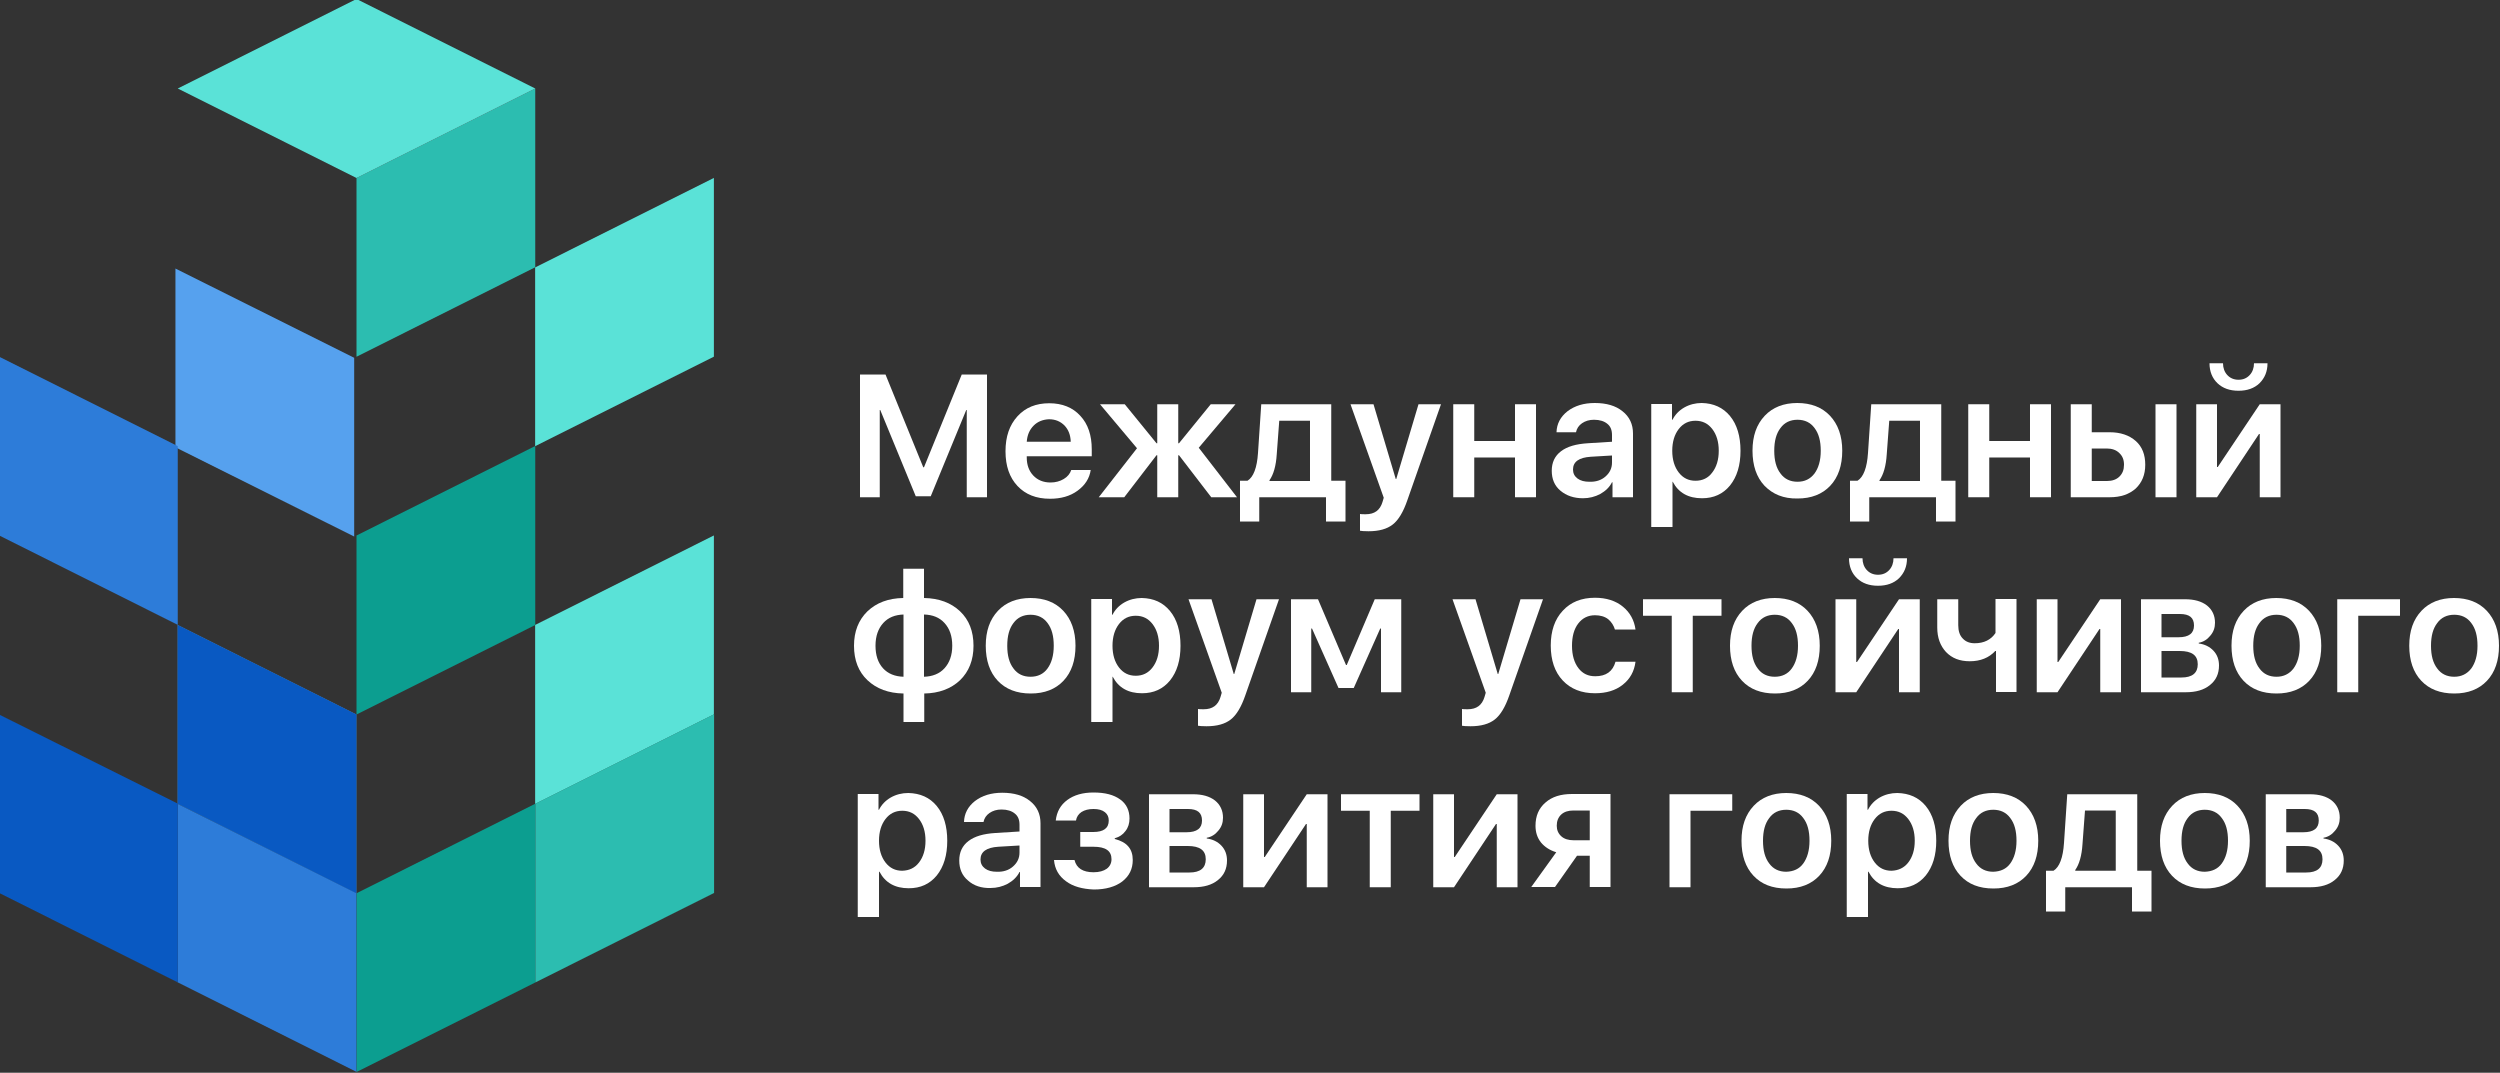 <?xml version="1.0" encoding="UTF-8"?> <!-- Generator: Adobe Illustrator 26.5.0, SVG Export Plug-In . SVG Version: 6.00 Build 0) --> <svg xmlns="http://www.w3.org/2000/svg" xmlns:xlink="http://www.w3.org/1999/xlink" id="Слой_1" x="0px" y="0px" viewBox="0 0 1000 429.1" style="enable-background:new 0 0 1000 429.1;" xml:space="preserve"><rect x="0" y="0" width="1000" height="429.1" fill="#333333" stroke="none"/> <style type="text/css"> .st0{fill:#FFFFFF;} .st1{fill:#2CBDB0;} .st2{fill:#0C9E90;} .st3{fill:#56A1EE;} .st4{fill:#59869F;} .st5{fill:#2D7CD9;} .st6{fill:#0959C2;} .st7{fill:#5AE2D7;} </style> <g> <g> <path class="st0" d="M394.6,198.9h-7.9V164h-0.2l-14.2,34.5h-6L352.1,164h-0.2v34.9h-7.9v-49.1h10.2l15.1,37.1h0.3l15.1-37.1h10.1 V198.9z"></path> <path class="st0" d="M436.3,187.9c-0.5,3.5-2.3,6.2-5.3,8.4c-3,2.2-6.7,3.2-11,3.2c-5.5,0-9.8-1.7-13-5.1c-3.2-3.4-4.8-8-4.8-13.9 c0-5.9,1.6-10.5,4.8-14c3.2-3.5,7.4-5.2,12.7-5.2c5.2,0,9.4,1.7,12.4,5c3.1,3.3,4.6,7.8,4.6,13.4v2.8h-26v0.5c0,3,0.9,5.4,2.6,7.2 c1.7,1.8,4,2.8,6.9,2.8c2,0,3.8-0.5,5.3-1.4c1.5-0.9,2.5-2.1,3-3.6H436.3z M413.5,170.2c-1.7,1.7-2.6,3.8-2.8,6.5h17.6 c-0.1-2.7-0.9-4.8-2.5-6.5c-1.6-1.6-3.6-2.5-6.2-2.5C417.2,167.8,415.1,168.6,413.5,170.2z"></path> <path class="st0" d="M494.8,198.9h-10.3l-12.9-16.8h-0.3v16.8h-8.4v-16.8h-0.3l-12.9,16.8h-10.2l15.3-19.6L440,161.7h9.9 l12.7,15.6h0.3v-15.6h8.4v15.6h0.3l12.7-15.6h9.9l-14.7,17.4L494.8,198.9z"></path> <path class="st0" d="M496,208.6v-16.3h3c2.4-1.5,3.8-5.2,4.2-11.1l1.3-19.5h28v30.6h5.7v16.3h-7.8v-9.7h-26.7v9.7H496z M524.1,168.3h-12.4l-1,13.4c-0.3,4.7-1.3,8.1-2.9,10.4v0.3h16.2V168.3z"></path> <path class="st0" d="M544,212.3v-6.7c0.4,0.1,1.2,0.1,2.3,0.1c3.5,0,5.7-1.6,6.7-4.9l0.5-1.7l-13.3-37.4h9.2l8.9,29.9h0.2 l8.9-29.9h9l-13.5,38.5c-1.6,4.6-3.5,7.8-5.8,9.6c-2.3,1.8-5.5,2.7-9.7,2.7C545.7,212.5,544.6,212.4,544,212.3z"></path> <path class="st0" d="M606,183h-16.3v15.9h-8.4v-37.2h8.4v14.7H606v-14.7h8.4v37.2H606V183z"></path> <path class="st0" d="M624.2,196.3c-2.4-2-3.5-4.7-3.5-8c0-3.3,1.2-5.9,3.7-7.8c2.5-1.9,6-2.9,10.7-3.2l9.7-0.6V174 c0-2-0.6-3.5-1.9-4.5c-1.2-1-3-1.6-5.3-1.6c-1.9,0-3.5,0.5-4.8,1.4c-1.3,0.9-2.1,2.1-2.4,3.6h-7.8c0.1-3.4,1.6-6.2,4.4-8.4 c2.9-2.2,6.5-3.3,10.9-3.3c4.7,0,8.4,1.1,11.1,3.3c2.8,2.2,4.2,5.2,4.2,8.9v25.5H645v-6h-0.2c-1,2-2.6,3.5-4.7,4.7 c-2.1,1.1-4.4,1.7-6.9,1.7C629.6,199.3,626.6,198.3,624.2,196.3z M642.2,190.6c1.7-1.5,2.6-3.3,2.6-5.6v-2.8l-8.5,0.5 c-4.7,0.3-7.1,2-7.1,5.1c0,1.5,0.6,2.7,1.8,3.6c1.2,0.9,2.8,1.3,4.7,1.3C638.3,192.8,640.5,192.1,642.2,190.6z"></path> <path class="st0" d="M692,166.4c2.8,3.4,4.2,8.1,4.2,13.9c0,5.8-1.4,10.4-4.2,13.9c-2.8,3.4-6.5,5.1-11.2,5.1 c-5.5,0-9.4-2.2-11.7-6.6H669v18.1h-8.5v-49.2h8.3v6.3h0.2c1-2,2.6-3.7,4.7-4.9s4.5-1.8,7-1.8C685.4,161.3,689.2,163,692,166.4z M684.9,189c1.7-2.2,2.6-5.1,2.6-8.7c0-3.6-0.9-6.5-2.6-8.7c-1.7-2.2-3.9-3.3-6.7-3.3c-2.8,0-5,1.1-6.7,3.3 c-1.7,2.2-2.6,5.1-2.6,8.7c0,3.6,0.9,6.5,2.6,8.7c1.7,2.2,3.9,3.3,6.7,3.3C681,192.3,683.3,191.2,684.9,189z"></path> <path class="st0" d="M705.8,194.3c-3.2-3.4-4.8-8.1-4.8-14c0-5.9,1.6-10.5,4.9-14c3.2-3.4,7.6-5.1,13-5.1c5.5,0,9.9,1.7,13.1,5.1 c3.2,3.4,4.9,8.1,4.9,14c0,5.9-1.6,10.6-4.8,14c-3.2,3.4-7.6,5.1-13.1,5.1C713.4,199.5,709.1,197.7,705.8,194.3z M725.8,189.4 c1.6-2.2,2.5-5.2,2.5-9.1c0-3.9-0.8-6.9-2.5-9.1c-1.6-2.2-3.9-3.3-6.8-3.3c-2.9,0-5.2,1.1-6.8,3.3c-1.7,2.2-2.5,5.2-2.5,9.1 c0,3.9,0.8,6.9,2.5,9.1c1.6,2.2,3.9,3.3,6.8,3.3C721.9,192.7,724.1,191.6,725.8,189.4z"></path> <path class="st0" d="M740,208.6v-16.3h3c2.4-1.5,3.8-5.2,4.2-11.1l1.3-19.5h28v30.6h5.7v16.3h-7.8v-9.7h-26.7v9.7H740z M768.1,168.3h-12.4l-1,13.4c-0.3,4.7-1.3,8.1-2.9,10.4v0.3h16.2V168.3z"></path> <path class="st0" d="M812,183h-16.3v15.9h-8.4v-37.2h8.4v14.7H812v-14.7h8.4v37.2H812V183z"></path> <path class="st0" d="M828.3,161.7h8.4v11.2h7.2c4.3,0,7.8,1.2,10.4,3.5c2.6,2.3,3.8,5.5,3.8,9.5s-1.3,7.1-3.8,9.5 c-2.6,2.3-6,3.5-10.4,3.5h-15.6V161.7z M836.7,179.4v13h6.1c2.1,0,3.8-0.6,5-1.8c1.2-1.2,1.8-2.7,1.8-4.7s-0.6-3.5-1.9-4.7 c-1.2-1.2-2.9-1.8-5-1.8H836.7z M862.2,161.7h8.4v37.2h-8.4V161.7z"></path> <path class="st0" d="M878.5,198.9v-37.2h8.3v25.1h0.3l16.8-25.1h8.3v37.2h-8.3v-25.3h-0.3l-16.8,25.3H878.5z M889.2,145.3 c0,1.9,0.6,3.5,1.7,4.7c1.1,1.2,2.6,1.9,4.5,1.9c1.8,0,3.3-0.6,4.5-1.9c1.1-1.2,1.7-2.8,1.7-4.7h5.4c0,3.3-1.1,5.9-3.2,8 c-2.1,2-4.9,3-8.4,3s-6.3-1-8.4-3c-2.1-2-3.2-4.7-3.2-8H889.2z"></path> <path class="st0" d="M361.4,277.4c-6-0.1-10.8-1.9-14.4-5.3c-3.6-3.4-5.4-8-5.4-13.8c0-5.7,1.8-10.3,5.4-13.8 c3.6-3.4,8.3-5.2,14.3-5.3v-11.7h8.3v11.7c6,0.1,10.8,1.9,14.4,5.3c3.6,3.4,5.4,8,5.4,13.8c0,5.7-1.8,10.3-5.4,13.8 c-3.6,3.4-8.4,5.2-14.3,5.3v11.4h-8.3V277.4z M361.5,245.8c-3.5,0.1-6.2,1.2-8.2,3.4c-2,2.2-3.1,5.2-3.1,9.1c0,3.8,1,6.8,3,9 c2,2.2,4.8,3.3,8.2,3.4V245.8z M377.8,249.2c-2-2.2-4.7-3.3-8.2-3.4v24.9c3.4-0.1,6.2-1.2,8.2-3.4c2-2.2,3.1-5.2,3.1-9 C380.9,254.5,379.9,251.5,377.8,249.2z"></path> <path class="st0" d="M399.1,272.3c-3.2-3.4-4.8-8.1-4.8-14c0-5.9,1.6-10.5,4.9-14c3.2-3.4,7.6-5.1,13-5.1c5.5,0,9.9,1.7,13.1,5.1 c3.2,3.4,4.9,8.1,4.9,14c0,5.9-1.6,10.6-4.8,14c-3.2,3.4-7.6,5.1-13.1,5.1C406.7,277.4,402.3,275.7,399.1,272.3z M419,267.4 c1.6-2.2,2.5-5.2,2.5-9.1c0-3.9-0.8-6.9-2.5-9.1c-1.6-2.2-3.9-3.3-6.8-3.3c-2.9,0-5.2,1.1-6.8,3.3c-1.7,2.2-2.5,5.2-2.5,9.1 c0,3.9,0.8,6.9,2.5,9.1c1.6,2.2,3.9,3.3,6.8,3.3C415.1,270.7,417.4,269.6,419,267.4z"></path> <path class="st0" d="M468,244.4c2.8,3.4,4.2,8.1,4.2,13.9c0,5.8-1.4,10.4-4.2,13.9c-2.8,3.4-6.5,5.1-11.2,5.1 c-5.5,0-9.4-2.2-11.7-6.6H445v18.1h-8.5v-49.2h8.3v6.3h0.2c1-2,2.6-3.7,4.7-4.9c2.1-1.2,4.5-1.8,7-1.8 C461.5,239.3,465.2,241,468,244.4z M461,267c1.7-2.2,2.6-5.1,2.6-8.7c0-3.6-0.9-6.5-2.6-8.7c-1.7-2.2-3.9-3.3-6.7-3.3 c-2.8,0-5,1.1-6.7,3.3c-1.7,2.2-2.6,5.1-2.6,8.7c0,3.6,0.9,6.5,2.6,8.7c1.7,2.2,3.9,3.3,6.7,3.3C457.1,270.3,459.3,269.2,461,267z "></path> <path class="st0" d="M479.2,290.3v-6.7c0.4,0.1,1.2,0.1,2.3,0.1c3.5,0,5.7-1.6,6.7-4.9l0.5-1.7l-13.3-37.4h9.2l8.9,29.9h0.2 l8.9-29.9h9l-13.5,38.5c-1.6,4.6-3.5,7.8-5.8,9.6c-2.3,1.8-5.5,2.7-9.7,2.7C480.9,290.5,479.8,290.4,479.2,290.3z"></path> <path class="st0" d="M516.4,276.9v-37.2h10.8l11.2,26.3h0.3l11.2-26.3h10.6v37.2h-8.1v-25.5h-0.3l-10.6,23.8h-6.1l-10.6-23.8h-0.3 v25.5H516.4z"></path> <path class="st0" d="M584.8,290.3v-6.7c0.4,0.1,1.2,0.1,2.3,0.1c3.5,0,5.7-1.6,6.7-4.9l0.5-1.7l-13.3-37.4h9.2l8.9,29.9h0.2 l8.9-29.9h9l-13.5,38.5c-1.6,4.6-3.5,7.8-5.8,9.6c-2.3,1.8-5.5,2.7-9.7,2.7C586.4,290.5,585.3,290.4,584.8,290.3z"></path> <path class="st0" d="M646,251.9c-0.5-1.7-1.4-3.1-2.7-4.2c-1.4-1.1-3.2-1.6-5.3-1.6c-2.8,0-5,1.1-6.7,3.3 c-1.7,2.2-2.5,5.2-2.5,8.9c0,3.8,0.9,6.8,2.6,9c1.7,2.2,3.9,3.2,6.7,3.2c4.3,0,7-1.9,8.1-5.8h8c-0.5,3.9-2.2,6.9-5.1,9.2 c-2.9,2.3-6.6,3.4-11.1,3.4c-5.4,0-9.7-1.7-12.9-5.1c-3.2-3.4-4.8-8.1-4.8-14c0-5.8,1.6-10.5,4.8-13.9c3.2-3.5,7.5-5.2,12.9-5.2 c4.5,0,8.3,1.2,11.2,3.6c2.8,2.3,4.5,5.4,5,9.1H646z"></path> <path class="st0" d="M688.6,246.3h-11.5v30.6h-8.4v-30.6h-11.5v-6.6h31.4V246.3z"></path> <path class="st0" d="M696.8,272.3c-3.2-3.4-4.8-8.1-4.8-14c0-5.9,1.6-10.5,4.9-14c3.2-3.4,7.6-5.1,13-5.1c5.5,0,9.9,1.7,13.1,5.1 c3.2,3.4,4.9,8.1,4.9,14c0,5.9-1.6,10.6-4.8,14c-3.2,3.4-7.6,5.1-13.1,5.1C704.4,277.4,700,275.7,696.8,272.3z M716.7,267.4 c1.6-2.2,2.5-5.2,2.5-9.1c0-3.9-0.8-6.9-2.5-9.1c-1.6-2.2-3.9-3.3-6.8-3.3c-2.9,0-5.2,1.1-6.8,3.3c-1.7,2.2-2.5,5.2-2.5,9.1 c0,3.9,0.8,6.9,2.5,9.1c1.6,2.2,3.9,3.3,6.8,3.3C712.8,270.7,715.1,269.6,716.7,267.4z"></path> <path class="st0" d="M734.2,276.9v-37.2h8.3v25.1h0.3l16.8-25.1h8.3v37.2h-8.3v-25.3h-0.3l-16.8,25.3H734.2z M745,223.3 c0,1.9,0.6,3.5,1.7,4.7c1.1,1.2,2.6,1.9,4.5,1.9c1.8,0,3.3-0.6,4.5-1.9c1.1-1.2,1.7-2.8,1.7-4.7h5.4c0,3.3-1.1,5.9-3.2,8 c-2.1,2-4.9,3-8.4,3s-6.3-1-8.4-3c-2.1-2-3.2-4.7-3.2-8H745z"></path> <path class="st0" d="M798.4,276.9v-16.5h-0.3c-2.5,2.7-5.9,4.1-10.2,4.1c-4,0-7.1-1.2-9.5-3.7c-2.3-2.5-3.5-5.7-3.5-9.8v-11.3h8.4 v10.4c0,2.3,0.6,4.1,1.8,5.3c1.2,1.3,2.8,1.9,4.8,1.9c3.7,0,6.5-1.4,8.3-4.1v-13.6h8.4v37.2H798.4z"></path> <path class="st0" d="M814.7,276.9v-37.2h8.3v25.1h0.3l16.8-25.1h8.3v37.2h-8.3v-25.3h-0.3l-16.8,25.3H814.7z"></path> <path class="st0" d="M856.3,239.7H874c3.7,0,6.6,0.8,8.8,2.5c2.1,1.7,3.2,4,3.2,6.9c0,2-0.6,3.7-1.9,5.2c-1.2,1.5-2.8,2.5-4.6,2.8 v0.3c2.4,0.3,4.4,1.3,5.9,2.9c1.5,1.6,2.2,3.6,2.2,5.9c0,3.3-1.2,5.9-3.6,7.8c-2.4,2-5.7,2.9-9.7,2.9h-17.9V239.7z M864.6,245.5 v9.4h6.8c4.2,0,6.2-1.6,6.2-4.7c0-3.1-1.8-4.6-5.6-4.6H864.6z M864.6,260.4V271h8c4.3,0,6.5-1.8,6.5-5.3c0-3.6-2.4-5.3-7.2-5.3 H864.6z"></path> <path class="st0" d="M897.4,272.3c-3.2-3.4-4.8-8.1-4.8-14c0-5.9,1.6-10.5,4.9-14c3.2-3.4,7.6-5.1,13-5.1c5.5,0,9.9,1.7,13.1,5.1 c3.2,3.4,4.9,8.1,4.9,14c0,5.9-1.6,10.6-4.8,14c-3.2,3.4-7.6,5.1-13.1,5.1C905,277.4,900.6,275.7,897.4,272.3z M917.4,267.4 c1.6-2.2,2.5-5.2,2.5-9.1c0-3.9-0.8-6.9-2.5-9.1c-1.6-2.2-3.9-3.3-6.8-3.3c-2.9,0-5.2,1.1-6.8,3.3c-1.7,2.2-2.5,5.2-2.5,9.1 c0,3.9,0.8,6.9,2.5,9.1c1.6,2.2,3.9,3.3,6.8,3.3C913.4,270.7,915.7,269.6,917.4,267.4z"></path> <path class="st0" d="M943.3,246.3v30.6h-8.4v-37.2H960v6.6H943.3z"></path> <path class="st0" d="M968.5,272.3c-3.2-3.4-4.8-8.1-4.8-14c0-5.9,1.6-10.5,4.9-14c3.2-3.4,7.6-5.1,13-5.1c5.5,0,9.9,1.7,13.1,5.1 c3.2,3.4,4.9,8.1,4.9,14c0,5.9-1.6,10.6-4.8,14c-3.2,3.4-7.6,5.1-13.1,5.1C976.1,277.4,971.7,275.7,968.5,272.3z M988.5,267.4 c1.6-2.2,2.5-5.2,2.5-9.1c0-3.9-0.8-6.9-2.5-9.1c-1.6-2.2-3.9-3.3-6.8-3.3c-2.9,0-5.2,1.1-6.8,3.3c-1.7,2.2-2.5,5.2-2.5,9.1 c0,3.9,0.8,6.9,2.5,9.1c1.6,2.2,3.9,3.3,6.8,3.3C984.5,270.7,986.8,269.6,988.5,267.4z"></path> <path class="st0" d="M374.7,322.4c2.8,3.4,4.2,8.1,4.2,13.9c0,5.8-1.4,10.4-4.2,13.9c-2.8,3.4-6.5,5.1-11.2,5.1 c-5.5,0-9.4-2.2-11.7-6.6h-0.2v18.1h-8.5v-49.2h8.3v6.3h0.2c1-2,2.6-3.7,4.7-4.9s4.5-1.8,7-1.8C368.1,317.3,371.9,319,374.7,322.4 z M367.6,345c1.7-2.2,2.6-5.1,2.6-8.7c0-3.6-0.9-6.5-2.6-8.7c-1.7-2.2-3.9-3.3-6.7-3.3c-2.8,0-5,1.1-6.7,3.3 c-1.7,2.2-2.6,5.1-2.6,8.7s0.9,6.5,2.6,8.7c1.7,2.2,3.9,3.3,6.7,3.3C363.7,348.2,365.9,347.2,367.6,345z"></path> <path class="st0" d="M387.2,352.2c-2.4-2-3.5-4.7-3.5-8c0-3.3,1.2-5.9,3.7-7.8c2.5-1.9,6-2.9,10.7-3.2l9.7-0.6v-2.7 c0-2-0.6-3.5-1.9-4.5c-1.2-1-3-1.6-5.3-1.6c-1.9,0-3.5,0.5-4.8,1.4c-1.3,0.9-2.1,2.1-2.4,3.6h-7.8c0.1-3.4,1.6-6.2,4.4-8.4 c2.9-2.2,6.5-3.3,10.9-3.3c4.7,0,8.4,1.1,11.1,3.3c2.8,2.2,4.2,5.2,4.2,8.9v25.5H408v-6h-0.2c-1,2-2.6,3.5-4.7,4.7 c-2.1,1.1-4.4,1.7-6.9,1.7C392.6,355.3,389.5,354.3,387.2,352.2z M405.2,346.6c1.7-1.5,2.6-3.3,2.6-5.6v-2.8l-8.5,0.5 c-4.7,0.3-7.1,2-7.1,5.1c0,1.5,0.6,2.7,1.8,3.6c1.2,0.9,2.8,1.3,4.7,1.3C401.3,348.8,403.5,348.1,405.2,346.6z"></path> <path class="st0" d="M426.4,352.5c-2.9-2.1-4.5-4.9-4.8-8.5h8.2c0.8,3.3,3.4,4.9,7.6,4.9c2.3,0,4-0.5,5.3-1.4 c1.2-0.9,1.9-2.2,1.9-3.8c0-3.4-2.4-5-7.2-5h-5.3v-5.9h5.2c4.1,0,6.2-1.5,6.2-4.6c0-1.4-0.5-2.5-1.5-3.3c-1.1-0.9-2.6-1.3-4.6-1.3 c-2,0-3.5,0.4-4.8,1.2c-1.2,0.8-2,2-2.2,3.4h-8.1c0.4-3.5,1.9-6.2,4.6-8.2c2.7-2,6.2-3,10.5-3c4.6,0,8.1,0.9,10.7,2.8 c2.5,1.8,3.7,4.4,3.7,7.6c0,1.9-0.5,3.6-1.6,5c-1.1,1.5-2.5,2.4-4.3,2.9v0.3c4.8,1.2,7.2,3.9,7.2,8.4c0,3.6-1.4,6.4-4.2,8.6 c-2.8,2.1-6.6,3.2-11.4,3.2C432.9,355.6,429.2,354.6,426.4,352.5z"></path> <path class="st0" d="M459.5,317.7h17.7c3.7,0,6.6,0.8,8.8,2.5c2.1,1.7,3.2,4,3.2,6.9c0,2-0.6,3.7-1.9,5.2 c-1.2,1.5-2.8,2.5-4.6,2.8v0.3c2.4,0.3,4.4,1.3,5.9,2.9c1.5,1.6,2.2,3.6,2.2,5.9c0,3.3-1.2,5.9-3.6,7.8c-2.4,2-5.7,2.9-9.7,2.9 h-17.9V317.7z M467.8,323.5v9.4h6.8c4.2,0,6.2-1.6,6.2-4.7c0-3.1-1.8-4.6-5.6-4.6H467.8z M467.8,338.4V349h8 c4.3,0,6.5-1.8,6.5-5.3c0-3.6-2.4-5.3-7.2-5.3H467.8z"></path> <path class="st0" d="M497.3,354.9v-37.2h8.3v25.1h0.3l16.8-25.1h8.3v37.2h-8.3v-25.3h-0.3l-16.8,25.3H497.3z"></path> <path class="st0" d="M567.8,324.3h-11.5v30.6h-8.4v-30.6h-11.5v-6.6h31.4V324.3z"></path> <path class="st0" d="M573.3,354.9v-37.2h8.3v25.1h0.3l16.8-25.1h8.3v37.2h-8.3v-25.3h-0.3l-16.8,25.3H573.3z"></path> <path class="st0" d="M635.9,342.3h-5.1l-8.8,12.5h-9.5l10-13.9c-2.6-0.8-4.6-2.1-6.1-3.9c-1.5-1.9-2.2-4.1-2.2-6.7 c0-3.9,1.3-7,4-9.3c2.6-2.3,6.1-3.4,10.6-3.4h15.4v37.2h-8.3V342.3z M635.9,336.1v-11.9h-6.5c-2.1,0-3.7,0.5-4.9,1.6 c-1.2,1.1-1.8,2.6-1.8,4.5c0,1.7,0.6,3.1,1.8,4.2c1.2,1.1,2.9,1.6,4.9,1.6H635.9z"></path> <path class="st0" d="M676.2,324.3v30.6h-8.4v-37.2h25.1v6.6H676.2z"></path> <path class="st0" d="M701.4,350.3c-3.2-3.4-4.8-8.1-4.8-14c0-5.9,1.6-10.5,4.9-14c3.2-3.4,7.6-5.1,13-5.1c5.5,0,9.9,1.7,13.1,5.1 c3.2,3.4,4.9,8.1,4.9,14c0,5.9-1.6,10.6-4.8,14c-3.2,3.4-7.6,5.1-13.1,5.1C708.9,355.4,704.6,353.7,701.4,350.3z M721.3,345.4 c1.6-2.2,2.5-5.2,2.5-9.1c0-3.9-0.8-6.9-2.5-9.1c-1.6-2.2-3.9-3.3-6.8-3.3c-2.9,0-5.2,1.1-6.8,3.3c-1.7,2.2-2.5,5.2-2.5,9.1 s0.8,6.9,2.5,9.1c1.6,2.2,3.9,3.3,6.8,3.3C717.4,348.6,719.7,347.6,721.3,345.4z"></path> <path class="st0" d="M770.3,322.4c2.8,3.4,4.2,8.1,4.2,13.9c0,5.8-1.4,10.4-4.2,13.9c-2.8,3.4-6.5,5.1-11.2,5.1 c-5.5,0-9.4-2.2-11.7-6.6h-0.2v18.1h-8.5v-49.2h8.3v6.3h0.2c1-2,2.6-3.7,4.7-4.9s4.5-1.8,7-1.8C763.7,317.3,767.5,319,770.3,322.4 z M763.3,345c1.7-2.2,2.6-5.1,2.6-8.7c0-3.6-0.9-6.5-2.6-8.7c-1.7-2.2-3.9-3.3-6.7-3.3c-2.8,0-5,1.1-6.7,3.3 c-1.7,2.2-2.6,5.1-2.6,8.7s0.9,6.5,2.6,8.7c1.7,2.2,3.9,3.3,6.7,3.3C759.3,348.2,761.6,347.2,763.3,345z"></path> <path class="st0" d="M784.2,350.3c-3.2-3.4-4.8-8.1-4.8-14c0-5.9,1.6-10.5,4.9-14c3.2-3.4,7.6-5.1,13-5.1c5.5,0,9.9,1.7,13.1,5.1 c3.2,3.4,4.9,8.1,4.9,14c0,5.9-1.6,10.6-4.8,14c-3.2,3.4-7.6,5.1-13.1,5.1C791.7,355.4,787.4,353.7,784.2,350.3z M804.1,345.4 c1.6-2.2,2.5-5.2,2.5-9.1c0-3.9-0.8-6.9-2.5-9.1c-1.6-2.2-3.9-3.3-6.8-3.3c-2.9,0-5.2,1.1-6.8,3.3c-1.7,2.2-2.5,5.2-2.5,9.1 s0.8,6.9,2.5,9.1c1.6,2.2,3.9,3.3,6.8,3.3C800.2,348.6,802.5,347.6,804.1,345.4z"></path> <path class="st0" d="M818.4,364.6v-16.3h3c2.4-1.5,3.8-5.2,4.2-11.1l1.3-19.5h28v30.6h5.7v16.3h-7.8v-9.7h-26.7v9.7H818.4z M846.4,324.2h-12.4l-1,13.4c-0.3,4.7-1.3,8.1-2.9,10.4v0.3h16.2V324.2z"></path> <path class="st0" d="M868.8,350.3c-3.2-3.4-4.8-8.1-4.8-14c0-5.9,1.6-10.5,4.9-14c3.2-3.4,7.6-5.1,13-5.1c5.5,0,9.9,1.7,13.1,5.1 c3.2,3.4,4.9,8.1,4.9,14c0,5.9-1.6,10.6-4.8,14c-3.2,3.4-7.6,5.1-13.1,5.1C876.4,355.4,872,353.7,868.8,350.3z M888.7,345.4 c1.6-2.2,2.5-5.2,2.5-9.1c0-3.9-0.8-6.9-2.5-9.1c-1.6-2.2-3.9-3.3-6.8-3.3c-2.9,0-5.2,1.1-6.8,3.3c-1.7,2.2-2.5,5.2-2.5,9.1 s0.8,6.9,2.5,9.1c1.6,2.2,3.9,3.3,6.8,3.3C884.8,348.6,887.1,347.6,888.7,345.4z"></path> <path class="st0" d="M906.2,317.7h17.7c3.7,0,6.6,0.8,8.8,2.5c2.1,1.7,3.2,4,3.2,6.9c0,2-0.6,3.7-1.9,5.2 c-1.2,1.5-2.8,2.5-4.6,2.8v0.3c2.4,0.3,4.4,1.3,5.9,2.9c1.5,1.6,2.2,3.6,2.2,5.9c0,3.3-1.2,5.9-3.6,7.8c-2.4,2-5.7,2.9-9.7,2.9 h-17.9V317.7z M914.5,323.5v9.4h6.8c4.2,0,6.2-1.6,6.2-4.7c0-3.1-1.8-4.6-5.6-4.6H914.5z M914.5,338.4V349h8 c4.3,0,6.5-1.8,6.5-5.3c0-3.6-2.4-5.3-7.2-5.3H914.5z"></path> </g> <g> <path class="st1" d="M142.6,71.2l71.5-35.8v71.5l-71.5,35.8V71.2z"></path> <path class="st2" d="M142.6,214.2l71.5-35.8V250l-71.5,35.8V214.2z"></path> <path class="st2" d="M142.6,357.3l71.5-35.8V393l-71.5,35.8L142.6,357.3z"></path> <g transform="matrix(1,0,0,1,70.675,36.217)"> <path class="st3" d="M71,106.9L-0.5,71.2v71.5L71,178.4V106.9z"></path> </g> <g transform="matrix(1,0,0,1,71.554,35.777)"> <path class="st4" d="M71,250v71.5l-71.5-35.8v-71.5L71,250z"></path> </g> <g transform="matrix(1,0,0,1,1.94689e-12,-71.554)"> <path class="st5" d="M71.1,250v71.5l-71.5-35.8v-71.5L71.1,250z"></path> </g> <g transform="matrix(1,0,0,1,71.554,-35.777)"> <path class="st5" d="M-0.5,357.3L71,393v71.5l-71.5-35.8V357.3z"></path> </g> <g transform="matrix(1,0,0,1,-4.12115e-13,-71.554)"> <path class="st6" d="M-0.5,357.3L71.1,393v71.5l-71.5-35.8V357.3z"></path> </g> <g transform="matrix(1,0,0,1,71.554,35.777)"> <path class="st6" d="M71,250v71.5l-71.5-35.8v-71.5L71,250z"></path> </g> <g transform="matrix(1,0,0,1,71.554,-107.331)"> <path class="st7" d="M142.5,214.3l71.5-35.8V250l-71.5,35.8V214.3z"></path> </g> <g transform="matrix(1,0,0,1,71.554,35.777)"> <path class="st7" d="M142.5,214.2l71.5-35.8V250l-71.5,35.8V214.2z"></path> </g> <g transform="matrix(1,0,0,1,72.433,-36.217)"> <path class="st1" d="M141.7,357.7l71.5-35.8v71.5l-71.5,35.8V357.7z"></path> </g> <path class="st7" d="M71.1,35.4l71.5-35.8l71.5,35.8l-71.5,35.8L71.1,35.4z"></path> </g> </g> </svg> 